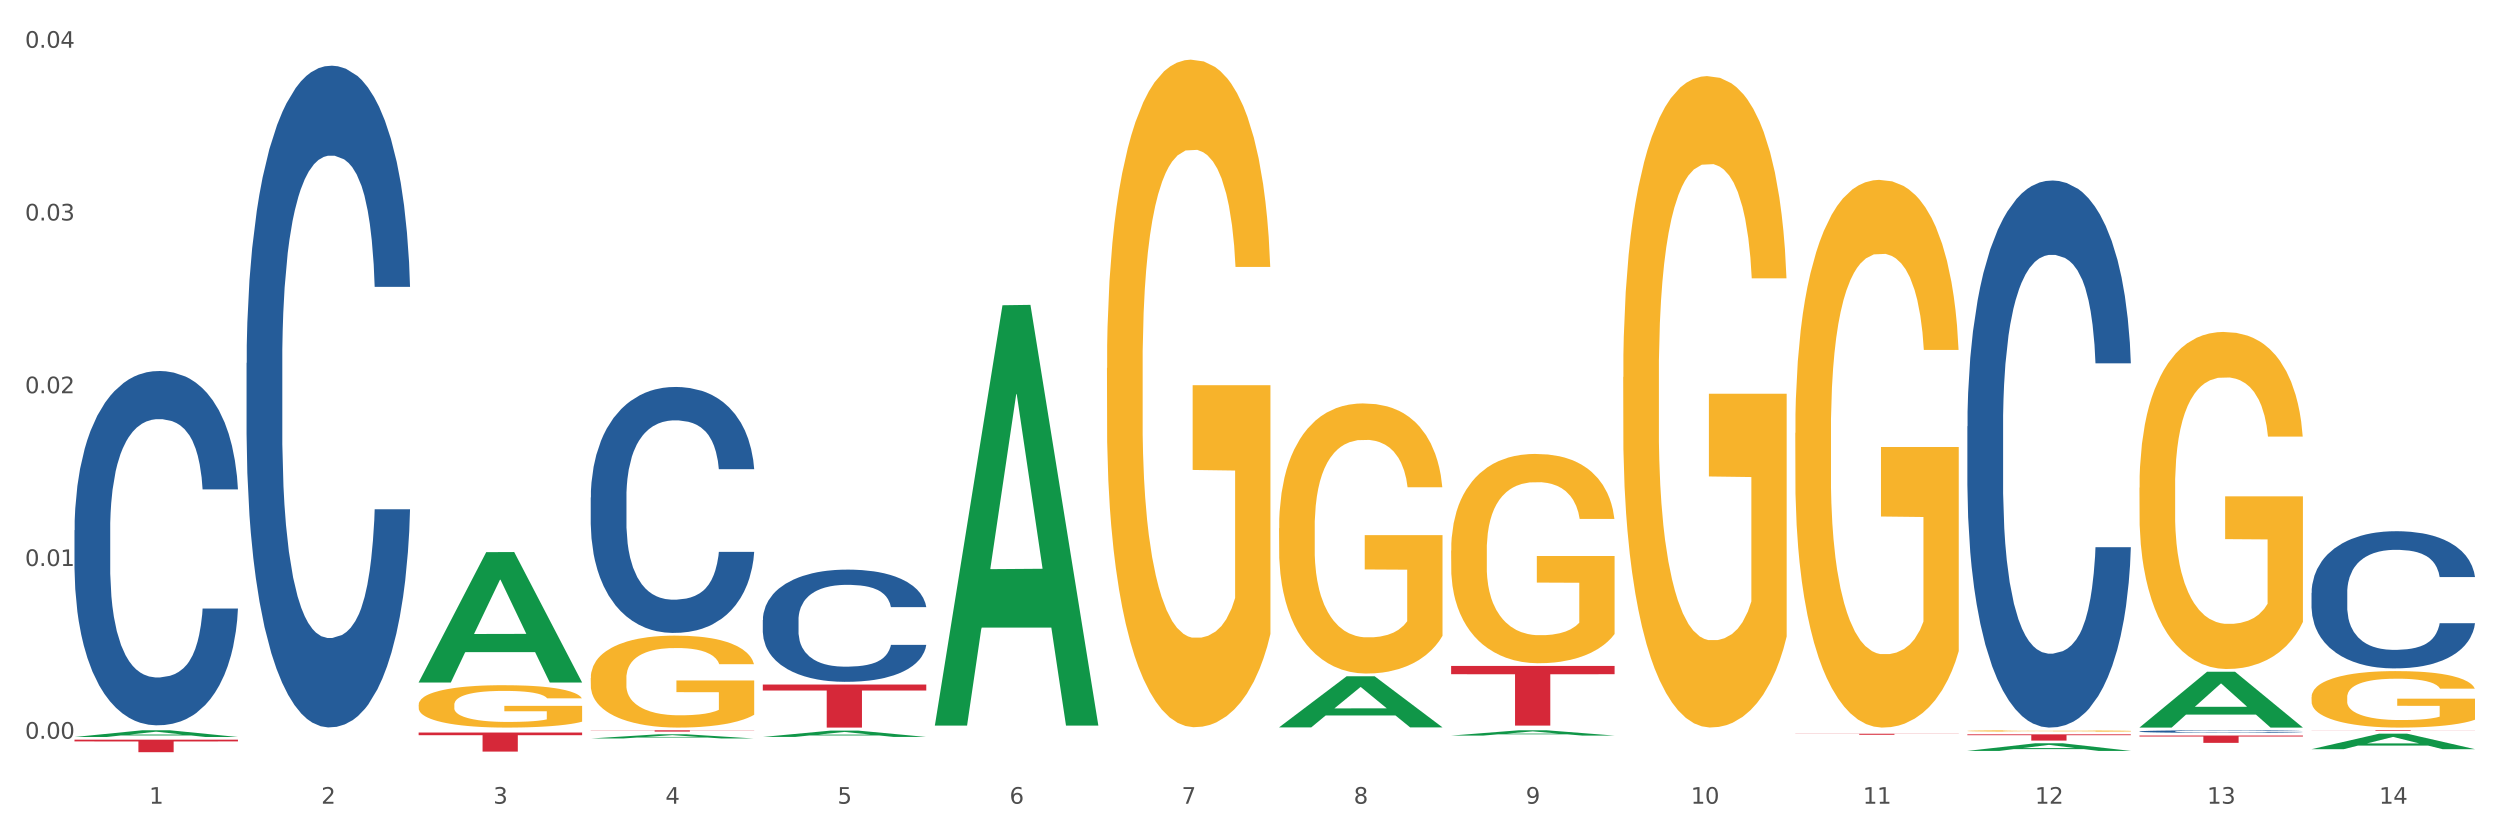 <?xml version="1.0" encoding="utf-8" standalone="no"?>
<!DOCTYPE svg PUBLIC "-//W3C//DTD SVG 1.1//EN"
  "http://www.w3.org/Graphics/SVG/1.1/DTD/svg11.dtd">
<svg xmlns:xlink="http://www.w3.org/1999/xlink" width="1080pt" height="360pt" viewBox="0 0 1080 360" xmlns="http://www.w3.org/2000/svg" version="1.1">
 <rect x="0" y="0" width="1080" height="360" fill="#333333" stroke="none"/>
 <defs>
  <style type="text/css">*{stroke-linejoin: round; stroke-linecap: butt}</style>
 </defs>
 <g id="figure_1">
  <g id="patch_1">
   <path d="M 0 360 
L 1080 360 
L 1080 0 
L 0 0 
z
" style="fill: #ffffff; stroke: #ffffff; stroke-linejoin: miter"/>
  </g>
  <g id="axes_1">
   <g id="matplotlib.axis_1">
    <g id="xtick_1">
     <g id="text_1">
      <!-- 1 -->
      <g style="fill: #4d4d4d" transform="translate(64.432 347.204) scale(0.096 -0.096)">
       <defs>
        <path id="DejaVuSans-31" d="M 794 531 
L 1825 531 
L 1825 4091 
L 703 3866 
L 703 4441 
L 1819 4666 
L 2450 4666 
L 2450 531 
L 3481 531 
L 3481 0 
L 794 0 
L 794 531 
z
" transform="scale(0.016)"/>
       </defs>
       <use xlink:href="#DejaVuSans-31"/>
      </g>
     </g>
    </g>
    <g id="xtick_2">
     <g id="text_2">
      <!-- 2 -->
      <g style="fill: #4d4d4d" transform="translate(138.771 347.204) scale(0.096 -0.096)">
       <defs>
        <path id="DejaVuSans-32" d="M 1228 531 
L 3431 531 
L 3431 0 
L 469 0 
L 469 531 
Q 828 903 1448 1529 
Q 2069 2156 2228 2338 
Q 2531 2678 2651 2914 
Q 2772 3150 2772 3378 
Q 2772 3750 2511 3984 
Q 2250 4219 1831 4219 
Q 1534 4219 1204 4116 
Q 875 4013 500 3803 
L 500 4441 
Q 881 4594 1212 4672 
Q 1544 4750 1819 4750 
Q 2544 4750 2975 4387 
Q 3406 4025 3406 3419 
Q 3406 3131 3298 2873 
Q 3191 2616 2906 2266 
Q 2828 2175 2409 1742 
Q 1991 1309 1228 531 
z
" transform="scale(0.016)"/>
       </defs>
       <use xlink:href="#DejaVuSans-32"/>
      </g>
     </g>
    </g>
    <g id="xtick_3">
     <g id="text_3">
      <!-- 3 -->
      <g style="fill: #4d4d4d" transform="translate(213.109 347.204) scale(0.096 -0.096)">
       <defs>
        <path id="DejaVuSans-33" d="M 2597 2516 
Q 3050 2419 3304 2112 
Q 3559 1806 3559 1356 
Q 3559 666 3084 287 
Q 2609 -91 1734 -91 
Q 1441 -91 1130 -33 
Q 819 25 488 141 
L 488 750 
Q 750 597 1062 519 
Q 1375 441 1716 441 
Q 2309 441 2620 675 
Q 2931 909 2931 1356 
Q 2931 1769 2642 2001 
Q 2353 2234 1838 2234 
L 1294 2234 
L 1294 2753 
L 1863 2753 
Q 2328 2753 2575 2939 
Q 2822 3125 2822 3475 
Q 2822 3834 2567 4026 
Q 2313 4219 1838 4219 
Q 1578 4219 1281 4162 
Q 984 4106 628 3988 
L 628 4550 
Q 988 4650 1302 4700 
Q 1616 4750 1894 4750 
Q 2613 4750 3031 4423 
Q 3450 4097 3450 3541 
Q 3450 3153 3228 2886 
Q 3006 2619 2597 2516 
z
" transform="scale(0.016)"/>
       </defs>
       <use xlink:href="#DejaVuSans-33"/>
      </g>
     </g>
    </g>
    <g id="xtick_4">
     <g id="text_4">
      <!-- 4 -->
      <g style="fill: #4d4d4d" transform="translate(287.448 347.204) scale(0.096 -0.096)">
       <defs>
        <path id="DejaVuSans-34" d="M 2419 4116 
L 825 1625 
L 2419 1625 
L 2419 4116 
z
M 2253 4666 
L 3047 4666 
L 3047 1625 
L 3713 1625 
L 3713 1100 
L 3047 1100 
L 3047 0 
L 2419 0 
L 2419 1100 
L 313 1100 
L 313 1709 
L 2253 4666 
z
" transform="scale(0.016)"/>
       </defs>
       <use xlink:href="#DejaVuSans-34"/>
      </g>
     </g>
    </g>
    <g id="xtick_5">
     <g id="text_5">
      <!-- 5 -->
      <g style="fill: #4d4d4d" transform="translate(361.787 347.204) scale(0.096 -0.096)">
       <defs>
        <path id="DejaVuSans-35" d="M 691 4666 
L 3169 4666 
L 3169 4134 
L 1269 4134 
L 1269 2991 
Q 1406 3038 1543 3061 
Q 1681 3084 1819 3084 
Q 2600 3084 3056 2656 
Q 3513 2228 3513 1497 
Q 3513 744 3044 326 
Q 2575 -91 1722 -91 
Q 1428 -91 1123 -41 
Q 819 9 494 109 
L 494 744 
Q 775 591 1075 516 
Q 1375 441 1709 441 
Q 2250 441 2565 725 
Q 2881 1009 2881 1497 
Q 2881 1984 2565 2268 
Q 2250 2553 1709 2553 
Q 1456 2553 1204 2497 
Q 953 2441 691 2322 
L 691 4666 
z
" transform="scale(0.016)"/>
       </defs>
       <use xlink:href="#DejaVuSans-35"/>
      </g>
     </g>
    </g>
    <g id="xtick_6">
     <g id="text_6">
      <!-- 6 -->
      <g style="fill: #4d4d4d" transform="translate(436.125 347.204) scale(0.096 -0.096)">
       <defs>
        <path id="DejaVuSans-36" d="M 2113 2584 
Q 1688 2584 1439 2293 
Q 1191 2003 1191 1497 
Q 1191 994 1439 701 
Q 1688 409 2113 409 
Q 2538 409 2786 701 
Q 3034 994 3034 1497 
Q 3034 2003 2786 2293 
Q 2538 2584 2113 2584 
z
M 3366 4563 
L 3366 3988 
Q 3128 4100 2886 4159 
Q 2644 4219 2406 4219 
Q 1781 4219 1451 3797 
Q 1122 3375 1075 2522 
Q 1259 2794 1537 2939 
Q 1816 3084 2150 3084 
Q 2853 3084 3261 2657 
Q 3669 2231 3669 1497 
Q 3669 778 3244 343 
Q 2819 -91 2113 -91 
Q 1303 -91 875 529 
Q 447 1150 447 2328 
Q 447 3434 972 4092 
Q 1497 4750 2381 4750 
Q 2619 4750 2861 4703 
Q 3103 4656 3366 4563 
z
" transform="scale(0.016)"/>
       </defs>
       <use xlink:href="#DejaVuSans-36"/>
      </g>
     </g>
    </g>
    <g id="xtick_7">
     <g id="text_7">
      <!-- 7 -->
      <g style="fill: #4d4d4d" transform="translate(510.464 347.204) scale(0.096 -0.096)">
       <defs>
        <path id="DejaVuSans-37" d="M 525 4666 
L 3525 4666 
L 3525 4397 
L 1831 0 
L 1172 0 
L 2766 4134 
L 525 4134 
L 525 4666 
z
" transform="scale(0.016)"/>
       </defs>
       <use xlink:href="#DejaVuSans-37"/>
      </g>
     </g>
    </g>
    <g id="xtick_8">
     <g id="text_8">
      <!-- 8 -->
      <g style="fill: #4d4d4d" transform="translate(584.803 347.204) scale(0.096 -0.096)">
       <defs>
        <path id="DejaVuSans-38" d="M 2034 2216 
Q 1584 2216 1326 1975 
Q 1069 1734 1069 1313 
Q 1069 891 1326 650 
Q 1584 409 2034 409 
Q 2484 409 2743 651 
Q 3003 894 3003 1313 
Q 3003 1734 2745 1975 
Q 2488 2216 2034 2216 
z
M 1403 2484 
Q 997 2584 770 2862 
Q 544 3141 544 3541 
Q 544 4100 942 4425 
Q 1341 4750 2034 4750 
Q 2731 4750 3128 4425 
Q 3525 4100 3525 3541 
Q 3525 3141 3298 2862 
Q 3072 2584 2669 2484 
Q 3125 2378 3379 2068 
Q 3634 1759 3634 1313 
Q 3634 634 3220 271 
Q 2806 -91 2034 -91 
Q 1263 -91 848 271 
Q 434 634 434 1313 
Q 434 1759 690 2068 
Q 947 2378 1403 2484 
z
M 1172 3481 
Q 1172 3119 1398 2916 
Q 1625 2713 2034 2713 
Q 2441 2713 2670 2916 
Q 2900 3119 2900 3481 
Q 2900 3844 2670 4047 
Q 2441 4250 2034 4250 
Q 1625 4250 1398 4047 
Q 1172 3844 1172 3481 
z
" transform="scale(0.016)"/>
       </defs>
       <use xlink:href="#DejaVuSans-38"/>
      </g>
     </g>
    </g>
    <g id="xtick_9">
     <g id="text_9">
      <!-- 9 -->
      <g style="fill: #4d4d4d" transform="translate(659.142 347.204) scale(0.096 -0.096)">
       <defs>
        <path id="DejaVuSans-39" d="M 703 97 
L 703 672 
Q 941 559 1184 500 
Q 1428 441 1663 441 
Q 2288 441 2617 861 
Q 2947 1281 2994 2138 
Q 2813 1869 2534 1725 
Q 2256 1581 1919 1581 
Q 1219 1581 811 2004 
Q 403 2428 403 3163 
Q 403 3881 828 4315 
Q 1253 4750 1959 4750 
Q 2769 4750 3195 4129 
Q 3622 3509 3622 2328 
Q 3622 1225 3098 567 
Q 2575 -91 1691 -91 
Q 1453 -91 1209 -44 
Q 966 3 703 97 
z
M 1959 2075 
Q 2384 2075 2632 2365 
Q 2881 2656 2881 3163 
Q 2881 3666 2632 3958 
Q 2384 4250 1959 4250 
Q 1534 4250 1286 3958 
Q 1038 3666 1038 3163 
Q 1038 2656 1286 2365 
Q 1534 2075 1959 2075 
z
" transform="scale(0.016)"/>
       </defs>
       <use xlink:href="#DejaVuSans-39"/>
      </g>
     </g>
    </g>
    <g id="xtick_10">
     <g id="text_10">
      <!-- 10 -->
      <g style="fill: #4d4d4d" transform="translate(730.426 347.204) scale(0.096 -0.096)">
       <defs>
        <path id="DejaVuSans-30" d="M 2034 4250 
Q 1547 4250 1301 3770 
Q 1056 3291 1056 2328 
Q 1056 1369 1301 889 
Q 1547 409 2034 409 
Q 2525 409 2770 889 
Q 3016 1369 3016 2328 
Q 3016 3291 2770 3770 
Q 2525 4250 2034 4250 
z
M 2034 4750 
Q 2819 4750 3233 4129 
Q 3647 3509 3647 2328 
Q 3647 1150 3233 529 
Q 2819 -91 2034 -91 
Q 1250 -91 836 529 
Q 422 1150 422 2328 
Q 422 3509 836 4129 
Q 1250 4750 2034 4750 
z
" transform="scale(0.016)"/>
       </defs>
       <use xlink:href="#DejaVuSans-31"/>
       <use xlink:href="#DejaVuSans-30" transform="translate(63.623 0)"/>
      </g>
     </g>
    </g>
    <g id="xtick_11">
     <g id="text_11">
      <!-- 11 -->
      <g style="fill: #4d4d4d" transform="translate(804.765 347.204) scale(0.096 -0.096)">
       <use xlink:href="#DejaVuSans-31"/>
       <use xlink:href="#DejaVuSans-31" transform="translate(63.623 0)"/>
      </g>
     </g>
    </g>
    <g id="xtick_12">
     <g id="text_12">
      <!-- 12 -->
      <g style="fill: #4d4d4d" transform="translate(879.104 347.204) scale(0.096 -0.096)">
       <use xlink:href="#DejaVuSans-31"/>
       <use xlink:href="#DejaVuSans-32" transform="translate(63.623 0)"/>
      </g>
     </g>
    </g>
    <g id="xtick_13">
     <g id="text_13">
      <!-- 13 -->
      <g style="fill: #4d4d4d" transform="translate(953.442 347.204) scale(0.096 -0.096)">
       <use xlink:href="#DejaVuSans-31"/>
       <use xlink:href="#DejaVuSans-33" transform="translate(63.623 0)"/>
      </g>
     </g>
    </g>
    <g id="xtick_14">
     <g id="text_14">
      <!-- 14 -->
      <g style="fill: #4d4d4d" transform="translate(1027.781 347.204) scale(0.096 -0.096)">
       <use xlink:href="#DejaVuSans-31"/>
       <use xlink:href="#DejaVuSans-34" transform="translate(63.623 0)"/>
      </g>
     </g>
    </g>
    <g id="xtick_15"/>
    <g id="xtick_16"/>
    <g id="xtick_17"/>
    <g id="xtick_18"/>
    <g id="xtick_19"/>
    <g id="xtick_20"/>
    <g id="xtick_21"/>
    <g id="xtick_22"/>
    <g id="xtick_23"/>
    <g id="xtick_24"/>
    <g id="xtick_25"/>
    <g id="xtick_26"/>
    <g id="xtick_27"/>
   </g>
   <g id="matplotlib.axis_2">
    <g id="ytick_1">
     <g id="text_15">
      <!-- 0.00 -->
      <g style="fill: #4d4d4d" transform="translate(10.8 319.129) scale(0.096 -0.096)">
       <defs>
        <path id="DejaVuSans-2e" d="M 684 794 
L 1344 794 
L 1344 0 
L 684 0 
L 684 794 
z
" transform="scale(0.016)"/>
       </defs>
       <use xlink:href="#DejaVuSans-30"/>
       <use xlink:href="#DejaVuSans-2e" transform="translate(63.623 0)"/>
       <use xlink:href="#DejaVuSans-30" transform="translate(95.41 0)"/>
       <use xlink:href="#DejaVuSans-30" transform="translate(159.033 0)"/>
      </g>
     </g>
    </g>
    <g id="ytick_2">
     <g id="text_16">
      <!-- 0.01 -->
      <g style="fill: #4d4d4d" transform="translate(10.8 244.505) scale(0.096 -0.096)">
       <use xlink:href="#DejaVuSans-30"/>
       <use xlink:href="#DejaVuSans-2e" transform="translate(63.623 0)"/>
       <use xlink:href="#DejaVuSans-30" transform="translate(95.41 0)"/>
       <use xlink:href="#DejaVuSans-31" transform="translate(159.033 0)"/>
      </g>
     </g>
    </g>
    <g id="ytick_3">
     <g id="text_17">
      <!-- 0.02 -->
      <g style="fill: #4d4d4d" transform="translate(10.8 169.881) scale(0.096 -0.096)">
       <use xlink:href="#DejaVuSans-30"/>
       <use xlink:href="#DejaVuSans-2e" transform="translate(63.623 0)"/>
       <use xlink:href="#DejaVuSans-30" transform="translate(95.41 0)"/>
       <use xlink:href="#DejaVuSans-32" transform="translate(159.033 0)"/>
      </g>
     </g>
    </g>
    <g id="ytick_4">
     <g id="text_18">
      <!-- 0.03 -->
      <g style="fill: #4d4d4d" transform="translate(10.8 95.256) scale(0.096 -0.096)">
       <use xlink:href="#DejaVuSans-30"/>
       <use xlink:href="#DejaVuSans-2e" transform="translate(63.623 0)"/>
       <use xlink:href="#DejaVuSans-30" transform="translate(95.41 0)"/>
       <use xlink:href="#DejaVuSans-33" transform="translate(159.033 0)"/>
      </g>
     </g>
    </g>
    <g id="ytick_5">
     <g id="text_19">
      <!-- 0.04 -->
      <g style="fill: #4d4d4d" transform="translate(10.8 20.632) scale(0.096 -0.096)">
       <use xlink:href="#DejaVuSans-30"/>
       <use xlink:href="#DejaVuSans-2e" transform="translate(63.623 0)"/>
       <use xlink:href="#DejaVuSans-30" transform="translate(95.41 0)"/>
       <use xlink:href="#DejaVuSans-34" transform="translate(159.033 0)"/>
      </g>
     </g>
    </g>
    <g id="ytick_6"/>
    <g id="ytick_7"/>
    <g id="ytick_8"/>
    <g id="ytick_9"/>
   </g>
   <g id="PolyCollection_1">
    <path d="M 32.175 318.383 
L 32.248 318.381 
L 61.37 315.484 
L 73.456 315.481 
L 102.797 318.389 
L 88.818 318.389 
L 82.484 317.712 
L 52.415 317.712 
L 52.197 317.723 
L 46.081 318.389 
L 32.175 318.389 
L 32.175 318.383 
L 56.201 317.308 
L 78.698 317.305 
L 67.559 316.101 
L 67.413 316.096 
L 67.267 316.104 
L 56.128 317.305 
L 56.201 317.308 
L 32.175 318.383 
z
" clip-path="url(#p98e62f21da)" style="fill: #109648"/>
    <path d="M 849.901 317.228 
L 920.523 317.228 
L 920.523 317.605 
L 892.742 317.608 
L 892.742 319.942 
L 877.514 319.942 
L 877.514 317.608 
L 849.901 317.605 
L 849.901 317.231 
L 849.901 317.228 
z
" clip-path="url(#p98e62f21da)" style="fill: #d62839"/>
    <path d="M 775.562 316.972 
L 846.184 316.972 
L 846.184 317.035 
L 818.404 317.035 
L 818.404 317.423 
L 803.175 317.423 
L 803.175 317.035 
L 775.562 317.035 
L 775.562 316.973 
L 775.562 316.972 
z
" clip-path="url(#p98e62f21da)" style="fill: #d62839"/>
    <path d="M 626.885 287.682 
L 697.506 287.682 
L 697.506 291.263 
L 669.726 291.287 
L 669.726 313.45 
L 654.497 313.45 
L 654.497 291.287 
L 626.885 291.263 
L 626.885 287.706 
L 626.885 287.682 
z
" clip-path="url(#p98e62f21da)" style="fill: #d62839"/>
    <path d="M 329.53 295.713 
L 400.152 295.713 
L 400.152 298.299 
L 372.371 298.316 
L 372.371 314.323 
L 357.143 314.323 
L 357.143 298.316 
L 329.53 298.299 
L 329.53 295.73 
L 329.53 295.713 
z
" clip-path="url(#p98e62f21da)" style="fill: #d62839"/>
    <path d="M 255.191 315.481 
L 325.813 315.481 
L 325.813 315.559 
L 298.033 315.56 
L 298.033 316.042 
L 282.804 316.042 
L 282.804 315.56 
L 255.191 315.559 
L 255.191 315.482 
L 255.191 315.481 
z
" clip-path="url(#p98e62f21da)" style="fill: #d62839"/>
    <path d="M 180.852 316.454 
L 251.474 316.454 
L 251.474 317.6 
L 223.694 317.608 
L 223.694 324.699 
L 208.465 324.699 
L 208.465 317.608 
L 180.852 317.6 
L 180.852 316.462 
L 180.852 316.454 
z
" clip-path="url(#p98e62f21da)" style="fill: #d62839"/>
    <path d="M 32.175 319.548 
L 102.797 319.548 
L 102.797 320.298 
L 75.017 320.303 
L 75.017 324.95 
L 59.788 324.95 
L 59.788 320.303 
L 32.175 320.298 
L 32.175 319.553 
L 32.175 319.548 
z
" clip-path="url(#p98e62f21da)" style="fill: #d62839"/>
    <path d="M 32.175 229.047 
L 32.258 228.907 
L 32.258 224.993 
L 32.509 219.681 
L 33.427 209.895 
L 34.596 202.486 
L 36.599 193.819 
L 37.684 190.184 
L 39.104 186.13 
L 42.025 179.56 
L 45.364 173.968 
L 47.702 170.892 
L 49.455 168.935 
L 53.378 165.44 
L 55.632 163.903 
L 57.969 162.644 
L 59.973 161.806 
L 63.312 160.827 
L 65.983 160.408 
L 69.072 160.268 
L 71.66 160.408 
L 75.082 160.967 
L 80.091 162.644 
L 82.011 163.623 
L 84.599 165.301 
L 87.27 167.537 
L 89.44 169.774 
L 91.945 172.989 
L 94.533 177.183 
L 97.037 182.495 
L 98.79 187.388 
L 100.209 192.561 
L 101.461 198.851 
L 102.379 205.701 
L 102.797 211.433 
L 87.52 211.433 
L 87.103 206.26 
L 86.268 200.669 
L 85.434 196.894 
L 84.515 193.819 
L 83.096 190.324 
L 81.844 188.087 
L 79.757 185.431 
L 77.837 183.753 
L 76.251 182.775 
L 74.331 181.936 
L 70.241 181.097 
L 67.319 181.097 
L 65.482 181.377 
L 63.229 182.076 
L 61.309 183.054 
L 59.055 184.732 
L 57.302 186.549 
L 55.549 188.926 
L 54.547 190.603 
L 53.044 193.679 
L 52.043 196.195 
L 50.707 200.529 
L 49.956 203.604 
L 48.62 211.573 
L 48.036 217.444 
L 47.785 221.498 
L 47.618 225.972 
L 47.618 247.78 
L 48.119 257.565 
L 48.537 261.759 
L 49.204 266.512 
L 50.457 272.663 
L 52.293 278.674 
L 54.213 283.008 
L 55.799 285.664 
L 57.302 287.621 
L 58.804 289.159 
L 60.641 290.557 
L 62.143 291.396 
L 64.397 292.234 
L 67.069 292.654 
L 69.155 292.654 
L 73.413 291.955 
L 75.333 291.256 
L 77.169 290.277 
L 79.173 288.74 
L 80.759 287.062 
L 81.677 285.804 
L 83.18 283.148 
L 84.348 280.352 
L 85.35 277.137 
L 86.018 274.341 
L 86.769 270.147 
L 87.353 265.394 
L 87.52 262.877 
L 102.797 262.877 
L 102.463 267.91 
L 101.879 272.803 
L 100.71 279.373 
L 99.792 283.148 
L 98.372 287.761 
L 96.87 291.675 
L 94.783 296.009 
L 92.863 299.224 
L 90.86 302.02 
L 88.689 304.536 
L 84.766 308.031 
L 83.347 309.01 
L 80.341 310.687 
L 78.004 311.666 
L 74.581 312.645 
L 71.075 313.204 
L 67.402 313.344 
L 64.147 313.064 
L 60.557 312.225 
L 58.303 311.386 
L 55.799 310.128 
L 52.877 308.171 
L 50.123 305.795 
L 47.535 302.999 
L 45.114 299.783 
L 42.86 296.149 
L 39.938 290.138 
L 37.768 284.266 
L 36.182 278.814 
L 35.097 274.201 
L 34.011 268.329 
L 33.427 264.275 
L 32.509 254.49 
L 32.175 245.403 
L 32.175 229.047 
z
" clip-path="url(#p98e62f21da)" style="fill: #255c99"/>
    <path d="M 106.514 156.825 
L 106.597 156.564 
L 106.597 149.254 
L 106.848 139.333 
L 107.766 121.057 
L 108.935 107.22 
L 110.938 91.034 
L 112.023 84.246 
L 113.442 76.675 
L 116.364 64.404 
L 119.703 53.961 
L 122.04 48.217 
L 123.794 44.562 
L 127.717 38.035 
L 129.971 35.163 
L 132.308 32.814 
L 134.312 31.247 
L 137.651 29.42 
L 140.322 28.637 
L 143.411 28.375 
L 145.998 28.637 
L 149.421 29.681 
L 154.43 32.814 
L 156.35 34.641 
L 158.937 37.774 
L 161.609 41.951 
L 163.779 46.129 
L 166.283 52.133 
L 168.871 59.966 
L 171.376 69.887 
L 173.129 79.024 
L 174.548 88.684 
L 175.8 100.432 
L 176.718 113.225 
L 177.135 123.929 
L 161.859 123.929 
L 161.442 114.269 
L 160.607 103.826 
L 159.772 96.777 
L 158.854 91.034 
L 157.435 84.507 
L 156.183 80.33 
L 154.096 75.369 
L 152.176 72.236 
L 150.59 70.409 
L 148.67 68.842 
L 144.579 67.276 
L 141.658 67.276 
L 139.821 67.798 
L 137.567 69.103 
L 135.647 70.931 
L 133.393 74.064 
L 131.64 77.458 
L 129.887 81.896 
L 128.886 85.029 
L 127.383 90.773 
L 126.381 95.472 
L 125.046 103.565 
L 124.294 109.309 
L 122.959 124.19 
L 122.374 135.156 
L 122.124 142.727 
L 121.957 151.081 
L 121.957 191.809 
L 122.458 210.084 
L 122.875 217.917 
L 123.543 226.793 
L 124.795 238.281 
L 126.632 249.507 
L 128.552 257.6 
L 130.138 262.561 
L 131.64 266.216 
L 133.143 269.088 
L 134.979 271.698 
L 136.482 273.265 
L 138.736 274.831 
L 141.407 275.615 
L 143.494 275.615 
L 147.751 274.309 
L 149.671 273.004 
L 151.508 271.176 
L 153.511 268.304 
L 155.097 265.172 
L 156.016 262.822 
L 157.518 257.861 
L 158.687 252.64 
L 159.689 246.635 
L 160.357 241.414 
L 161.108 233.581 
L 161.692 224.705 
L 161.859 220.005 
L 177.135 220.005 
L 176.802 229.404 
L 176.217 238.542 
L 175.049 250.812 
L 174.13 257.861 
L 172.711 266.477 
L 171.209 273.787 
L 169.122 281.88 
L 167.202 287.885 
L 165.198 293.107 
L 163.028 297.806 
L 159.104 304.333 
L 157.685 306.16 
L 154.68 309.293 
L 152.343 311.121 
L 148.92 312.948 
L 145.414 313.993 
L 141.741 314.254 
L 138.486 313.732 
L 134.896 312.165 
L 132.642 310.599 
L 130.138 308.249 
L 127.216 304.594 
L 124.461 300.156 
L 121.874 294.934 
L 119.453 288.929 
L 117.199 282.141 
L 114.277 270.915 
L 112.107 259.95 
L 110.521 249.768 
L 109.435 241.153 
L 108.35 230.187 
L 107.766 222.616 
L 106.848 204.341 
L 106.514 187.371 
L 106.514 156.825 
z
" clip-path="url(#p98e62f21da)" style="fill: #255c99"/>
    <path d="M 255.191 214.91 
L 255.275 214.813 
L 255.275 212.096 
L 255.525 208.408 
L 256.443 201.615 
L 257.612 196.472 
L 259.615 190.455 
L 260.701 187.932 
L 262.12 185.118 
L 265.041 180.557 
L 268.381 176.675 
L 270.718 174.54 
L 272.471 173.181 
L 276.394 170.755 
L 278.648 169.688 
L 280.986 168.814 
L 282.989 168.232 
L 286.328 167.553 
L 288.999 167.261 
L 292.088 167.164 
L 294.676 167.261 
L 298.098 167.65 
L 303.107 168.814 
L 305.027 169.493 
L 307.615 170.658 
L 310.286 172.211 
L 312.457 173.763 
L 314.961 175.995 
L 317.549 178.907 
L 320.053 182.594 
L 321.806 185.991 
L 323.225 189.582 
L 324.477 193.949 
L 325.396 198.704 
L 325.813 202.683 
L 310.537 202.683 
L 310.119 199.092 
L 309.284 195.21 
L 308.45 192.59 
L 307.531 190.455 
L 306.112 188.029 
L 304.86 186.476 
L 302.773 184.632 
L 300.853 183.468 
L 299.267 182.789 
L 297.347 182.206 
L 293.257 181.624 
L 290.335 181.624 
L 288.499 181.818 
L 286.245 182.303 
L 284.325 182.983 
L 282.071 184.147 
L 280.318 185.409 
L 278.565 187.059 
L 277.563 188.223 
L 276.06 190.358 
L 275.059 192.105 
L 273.723 195.113 
L 272.972 197.248 
L 271.636 202.78 
L 271.052 206.856 
L 270.801 209.67 
L 270.634 212.775 
L 270.634 227.914 
L 271.135 234.708 
L 271.553 237.619 
L 272.22 240.918 
L 273.473 245.188 
L 275.309 249.361 
L 277.229 252.37 
L 278.815 254.214 
L 280.318 255.572 
L 281.82 256.64 
L 283.657 257.61 
L 285.159 258.192 
L 287.413 258.775 
L 290.085 259.066 
L 292.172 259.066 
L 296.429 258.581 
L 298.349 258.095 
L 300.185 257.416 
L 302.189 256.348 
L 303.775 255.184 
L 304.693 254.311 
L 306.196 252.467 
L 307.364 250.526 
L 308.366 248.294 
L 309.034 246.353 
L 309.785 243.442 
L 310.37 240.142 
L 310.537 238.395 
L 325.813 238.395 
L 325.479 241.889 
L 324.895 245.285 
L 323.726 249.846 
L 322.808 252.467 
L 321.389 255.669 
L 319.886 258.386 
L 317.799 261.395 
L 315.879 263.627 
L 313.876 265.568 
L 311.705 267.315 
L 307.782 269.741 
L 306.363 270.42 
L 303.358 271.585 
L 301.02 272.264 
L 297.598 272.943 
L 294.092 273.331 
L 290.419 273.428 
L 287.163 273.234 
L 283.573 272.652 
L 281.32 272.07 
L 278.815 271.196 
L 275.893 269.838 
L 273.139 268.188 
L 270.551 266.247 
L 268.13 264.015 
L 265.876 261.492 
L 262.955 257.319 
L 260.784 253.243 
L 259.198 249.458 
L 258.113 246.256 
L 257.028 242.18 
L 256.443 239.366 
L 255.525 232.573 
L 255.191 226.265 
L 255.191 214.91 
z
" clip-path="url(#p98e62f21da)" style="fill: #255c99"/>
    <path d="M 255.191 292.949 
L 255.275 292.913 
L 255.275 291.606 
L 255.441 290.481 
L 256.275 287.76 
L 257.526 285.51 
L 258.443 284.312 
L 259.36 283.333 
L 260.444 282.353 
L 261.778 281.337 
L 264.196 279.849 
L 265.697 279.087 
L 267.531 278.289 
L 270.866 277.127 
L 273.284 276.474 
L 275.786 275.93 
L 279.871 275.277 
L 282.539 274.986 
L 285.374 274.769 
L 288.793 274.624 
L 291.377 274.587 
L 297.047 274.696 
L 301.883 275.023 
L 304.218 275.277 
L 307.219 275.712 
L 308.804 276.002 
L 311.388 276.583 
L 314.057 277.345 
L 315.891 277.998 
L 318.642 279.232 
L 320.727 280.466 
L 322.645 281.99 
L 323.645 283.042 
L 324.395 284.022 
L 325.062 285.147 
L 325.73 286.925 
L 310.721 286.925 
L 310.138 285.655 
L 309.221 284.458 
L 307.886 283.296 
L 306.719 282.571 
L 304.718 281.663 
L 302.884 281.083 
L 300.966 280.647 
L 298.631 280.284 
L 296.797 280.103 
L 294.212 279.958 
L 289.126 279.994 
L 285.708 280.284 
L 283.373 280.647 
L 281.872 280.974 
L 280.538 281.337 
L 279.037 281.845 
L 277.286 282.607 
L 276.036 283.296 
L 274.785 284.167 
L 273.785 285.038 
L 272.867 286.054 
L 272.117 287.143 
L 271.533 288.268 
L 271.033 289.647 
L 270.616 291.933 
L 270.616 296.904 
L 270.783 298.029 
L 271.2 299.517 
L 271.7 300.642 
L 272.534 301.985 
L 273.284 302.892 
L 274.702 304.198 
L 276.286 305.287 
L 277.537 305.976 
L 278.787 306.557 
L 280.955 307.355 
L 283.373 308.008 
L 285.458 308.408 
L 288.292 308.771 
L 290.21 308.916 
L 291.878 308.988 
L 295.963 308.988 
L 298.882 308.879 
L 302.133 308.625 
L 304.635 308.299 
L 306.719 307.9 
L 309.054 307.246 
L 310.555 306.63 
L 310.555 299.045 
L 292.211 299.009 
L 292.211 293.965 
L 325.813 293.965 
L 325.813 308.771 
L 324.395 309.533 
L 322.811 310.222 
L 321.144 310.839 
L 318.642 311.601 
L 315.641 312.327 
L 312.973 312.835 
L 310.138 313.27 
L 306.803 313.669 
L 302.467 314.032 
L 299.799 314.177 
L 296.464 314.286 
L 292.545 314.323 
L 289.126 314.25 
L 285.791 314.069 
L 282.289 313.742 
L 278.871 313.27 
L 276.286 312.799 
L 273.701 312.218 
L 270.95 311.456 
L 268.782 310.73 
L 267.114 310.077 
L 265.28 309.242 
L 263.279 308.154 
L 261.778 307.174 
L 260.444 306.158 
L 259.027 304.851 
L 258.026 303.727 
L 257.025 302.311 
L 256.442 301.259 
L 255.775 299.626 
L 255.275 297.34 
L 255.191 292.949 
z
" clip-path="url(#p98e62f21da)" style="fill: #f7b32b"/>
    <path d="M 329.53 267.854 
L 329.613 267.81 
L 329.613 266.57 
L 329.864 264.887 
L 330.782 261.788 
L 331.951 259.441 
L 333.954 256.696 
L 335.039 255.545 
L 336.458 254.261 
L 339.38 252.18 
L 342.719 250.408 
L 345.057 249.434 
L 346.81 248.814 
L 350.733 247.707 
L 352.987 247.22 
L 355.324 246.822 
L 357.328 246.556 
L 360.667 246.246 
L 363.338 246.113 
L 366.427 246.069 
L 369.015 246.113 
L 372.437 246.291 
L 377.446 246.822 
L 379.366 247.132 
L 381.954 247.663 
L 384.625 248.372 
L 386.795 249.08 
L 389.3 250.098 
L 391.887 251.427 
L 394.392 253.109 
L 396.145 254.659 
L 397.564 256.297 
L 398.816 258.29 
L 399.734 260.46 
L 400.152 262.275 
L 384.875 262.275 
L 384.458 260.637 
L 383.623 258.866 
L 382.788 257.67 
L 381.87 256.696 
L 380.451 255.589 
L 379.199 254.881 
L 377.112 254.039 
L 375.192 253.508 
L 373.606 253.198 
L 371.686 252.932 
L 367.595 252.667 
L 364.674 252.667 
L 362.837 252.755 
L 360.583 252.977 
L 358.663 253.286 
L 356.41 253.818 
L 354.656 254.393 
L 352.903 255.146 
L 351.902 255.678 
L 350.399 256.652 
L 349.397 257.449 
L 348.062 258.821 
L 347.31 259.795 
L 345.975 262.319 
L 345.391 264.179 
L 345.14 265.463 
L 344.973 266.88 
L 344.973 273.787 
L 345.474 276.887 
L 345.891 278.215 
L 346.559 279.721 
L 347.811 281.669 
L 349.648 283.573 
L 351.568 284.945 
L 353.154 285.787 
L 354.656 286.407 
L 356.159 286.894 
L 357.996 287.336 
L 359.498 287.602 
L 361.752 287.868 
L 364.423 288.001 
L 366.51 288.001 
L 370.768 287.779 
L 372.688 287.558 
L 374.524 287.248 
L 376.528 286.761 
L 378.114 286.23 
L 379.032 285.831 
L 380.534 284.99 
L 381.703 284.104 
L 382.705 283.086 
L 383.373 282.2 
L 384.124 280.872 
L 384.708 279.366 
L 384.875 278.569 
L 400.152 278.569 
L 399.818 280.163 
L 399.233 281.713 
L 398.065 283.794 
L 397.146 284.99 
L 395.727 286.451 
L 394.225 287.691 
L 392.138 289.063 
L 390.218 290.082 
L 388.214 290.967 
L 386.044 291.764 
L 382.121 292.871 
L 380.701 293.181 
L 377.696 293.713 
L 375.359 294.022 
L 371.936 294.332 
L 368.43 294.51 
L 364.757 294.554 
L 361.502 294.465 
L 357.912 294.2 
L 355.658 293.934 
L 353.154 293.535 
L 350.232 292.916 
L 347.477 292.163 
L 344.89 291.277 
L 342.469 290.259 
L 340.215 289.108 
L 337.293 287.204 
L 335.123 285.344 
L 333.537 283.617 
L 332.452 282.156 
L 331.366 280.296 
L 330.782 279.012 
L 329.864 275.913 
L 329.53 273.035 
L 329.53 267.854 
z
" clip-path="url(#p98e62f21da)" style="fill: #255c99"/>
    <path d="M 924.24 315.98 
L 924.323 315.979 
L 924.323 315.951 
L 924.573 315.912 
L 925.492 315.841 
L 926.66 315.788 
L 928.664 315.725 
L 929.749 315.698 
L 931.168 315.669 
L 934.09 315.621 
L 937.429 315.581 
L 939.766 315.559 
L 941.519 315.544 
L 945.443 315.519 
L 947.697 315.508 
L 950.034 315.499 
L 952.037 315.493 
L 955.377 315.486 
L 958.048 315.483 
L 961.136 315.481 
L 963.724 315.483 
L 967.147 315.487 
L 972.155 315.499 
L 974.075 315.506 
L 976.663 315.518 
L 979.335 315.534 
L 981.505 315.55 
L 984.009 315.574 
L 986.597 315.604 
L 989.101 315.643 
L 990.854 315.678 
L 992.273 315.716 
L 993.526 315.761 
L 994.444 315.811 
L 994.861 315.853 
L 979.585 315.853 
L 979.168 315.815 
L 978.333 315.774 
L 977.498 315.747 
L 976.58 315.725 
L 975.161 315.699 
L 973.908 315.683 
L 971.822 315.664 
L 969.902 315.652 
L 968.316 315.645 
L 966.396 315.639 
L 962.305 315.633 
L 959.383 315.633 
L 957.547 315.635 
L 955.293 315.64 
L 953.373 315.647 
L 951.119 315.659 
L 949.366 315.672 
L 947.613 315.689 
L 946.611 315.701 
L 945.109 315.724 
L 944.107 315.742 
L 942.771 315.773 
L 942.02 315.796 
L 940.685 315.854 
L 940.1 315.896 
L 939.85 315.926 
L 939.683 315.958 
L 939.683 316.116 
L 940.184 316.187 
L 940.601 316.217 
L 941.269 316.252 
L 942.521 316.297 
L 944.358 316.34 
L 946.278 316.372 
L 947.864 316.391 
L 949.366 316.405 
L 950.869 316.416 
L 952.705 316.426 
L 954.208 316.432 
L 956.462 316.438 
L 959.133 316.442 
L 961.22 316.442 
L 965.477 316.436 
L 967.397 316.431 
L 969.234 316.424 
L 971.237 316.413 
L 972.823 316.401 
L 973.742 316.392 
L 975.244 316.373 
L 976.413 316.352 
L 977.415 316.329 
L 978.082 316.309 
L 978.834 316.278 
L 979.418 316.244 
L 979.585 316.226 
L 994.861 316.226 
L 994.527 316.262 
L 993.943 316.298 
L 992.774 316.345 
L 991.856 316.373 
L 990.437 316.406 
L 988.934 316.434 
L 986.847 316.466 
L 984.927 316.489 
L 982.924 316.509 
L 980.754 316.528 
L 976.83 316.553 
L 975.411 316.56 
L 972.406 316.572 
L 970.069 316.579 
L 966.646 316.586 
L 963.14 316.591 
L 959.467 316.592 
L 956.211 316.59 
L 952.622 316.583 
L 950.368 316.577 
L 947.864 316.568 
L 944.942 316.554 
L 942.187 316.537 
L 939.599 316.517 
L 937.178 316.493 
L 934.925 316.467 
L 932.003 316.423 
L 929.832 316.381 
L 928.246 316.341 
L 927.161 316.308 
L 926.076 316.265 
L 925.492 316.236 
L 924.573 316.165 
L 924.24 316.099 
L 924.24 315.98 
z
" clip-path="url(#p98e62f21da)" style="fill: #255c99"/>
    <path d="M 998.578 256.11 
L 998.662 256.056 
L 998.662 254.541 
L 998.912 252.483 
L 999.83 248.694 
L 1000.999 245.825 
L 1003.003 242.468 
L 1004.088 241.061 
L 1005.507 239.491 
L 1008.429 236.947 
L 1011.768 234.781 
L 1014.105 233.59 
L 1015.858 232.832 
L 1019.781 231.479 
L 1022.035 230.884 
L 1024.373 230.396 
L 1026.376 230.072 
L 1029.715 229.693 
L 1032.387 229.53 
L 1035.475 229.476 
L 1038.063 229.53 
L 1041.486 229.747 
L 1046.494 230.396 
L 1048.414 230.775 
L 1051.002 231.425 
L 1053.673 232.291 
L 1055.844 233.157 
L 1058.348 234.402 
L 1060.936 236.026 
L 1063.44 238.083 
L 1065.193 239.978 
L 1066.612 241.981 
L 1067.864 244.417 
L 1068.783 247.07 
L 1069.2 249.289 
L 1053.924 249.289 
L 1053.506 247.286 
L 1052.671 245.121 
L 1051.837 243.659 
L 1050.918 242.468 
L 1049.499 241.115 
L 1048.247 240.249 
L 1046.16 239.22 
L 1044.24 238.571 
L 1042.654 238.192 
L 1040.734 237.867 
L 1036.644 237.542 
L 1033.722 237.542 
L 1031.886 237.65 
L 1029.632 237.921 
L 1027.712 238.3 
L 1025.458 238.95 
L 1023.705 239.653 
L 1021.952 240.574 
L 1020.95 241.223 
L 1019.448 242.414 
L 1018.446 243.389 
L 1017.11 245.067 
L 1016.359 246.258 
L 1015.023 249.344 
L 1014.439 251.617 
L 1014.188 253.187 
L 1014.022 254.919 
L 1014.022 263.365 
L 1014.522 267.154 
L 1014.94 268.778 
L 1015.608 270.619 
L 1016.86 273.001 
L 1018.696 275.328 
L 1020.616 277.007 
L 1022.202 278.035 
L 1023.705 278.793 
L 1025.207 279.388 
L 1027.044 279.93 
L 1028.547 280.255 
L 1030.8 280.579 
L 1033.472 280.742 
L 1035.559 280.742 
L 1039.816 280.471 
L 1041.736 280.2 
L 1043.572 279.822 
L 1045.576 279.226 
L 1047.162 278.576 
L 1048.08 278.089 
L 1049.583 277.061 
L 1050.752 275.978 
L 1051.753 274.733 
L 1052.421 273.65 
L 1053.172 272.026 
L 1053.757 270.186 
L 1053.924 269.211 
L 1069.2 269.211 
L 1068.866 271.16 
L 1068.282 273.055 
L 1067.113 275.599 
L 1066.195 277.061 
L 1064.776 278.847 
L 1063.273 280.363 
L 1061.186 282.041 
L 1059.266 283.286 
L 1057.263 284.369 
L 1055.092 285.343 
L 1051.169 286.697 
L 1049.75 287.076 
L 1046.745 287.725 
L 1044.407 288.104 
L 1040.985 288.483 
L 1037.479 288.7 
L 1033.806 288.754 
L 1030.55 288.646 
L 1026.96 288.321 
L 1024.707 287.996 
L 1022.202 287.509 
L 1019.281 286.751 
L 1016.526 285.831 
L 1013.938 284.748 
L 1011.517 283.503 
L 1009.263 282.095 
L 1006.342 279.767 
L 1004.171 277.494 
L 1002.585 275.382 
L 1001.5 273.596 
L 1000.415 271.322 
L 999.83 269.752 
L 998.912 265.963 
L 998.578 262.444 
L 998.578 256.11 
z
" clip-path="url(#p98e62f21da)" style="fill: #255c99"/>
    <path d="M 998.578 301.193 
L 998.662 301.17 
L 998.662 300.368 
L 998.828 299.677 
L 999.662 298.005 
L 1000.913 296.623 
L 1001.83 295.887 
L 1002.747 295.285 
L 1003.831 294.683 
L 1005.165 294.059 
L 1007.583 293.145 
L 1009.084 292.677 
L 1010.918 292.186 
L 1014.253 291.473 
L 1016.671 291.072 
L 1019.173 290.737 
L 1023.258 290.336 
L 1025.926 290.158 
L 1028.761 290.024 
L 1032.18 289.935 
L 1034.765 289.913 
L 1040.434 289.98 
L 1045.27 290.18 
L 1047.605 290.336 
L 1050.607 290.604 
L 1052.191 290.782 
L 1054.775 291.139 
L 1057.444 291.607 
L 1059.278 292.008 
L 1062.029 292.766 
L 1064.114 293.524 
L 1066.032 294.46 
L 1067.032 295.107 
L 1067.783 295.709 
L 1068.45 296.4 
L 1069.117 297.492 
L 1054.108 297.492 
L 1053.525 296.712 
L 1052.608 295.976 
L 1051.274 295.263 
L 1050.106 294.817 
L 1048.105 294.26 
L 1046.271 293.903 
L 1044.353 293.635 
L 1042.019 293.413 
L 1040.184 293.301 
L 1037.599 293.212 
L 1032.513 293.234 
L 1029.095 293.413 
L 1026.76 293.635 
L 1025.259 293.836 
L 1023.925 294.059 
L 1022.425 294.371 
L 1020.674 294.839 
L 1019.423 295.263 
L 1018.172 295.798 
L 1017.172 296.333 
L 1016.255 296.957 
L 1015.504 297.626 
L 1014.92 298.317 
L 1014.42 299.164 
L 1014.003 300.568 
L 1014.003 303.622 
L 1014.17 304.313 
L 1014.587 305.227 
L 1015.087 305.918 
L 1015.921 306.743 
L 1016.671 307.301 
L 1018.089 308.103 
L 1019.673 308.772 
L 1020.924 309.195 
L 1022.174 309.552 
L 1024.342 310.043 
L 1026.76 310.444 
L 1028.845 310.689 
L 1031.68 310.912 
L 1033.597 311.001 
L 1035.265 311.046 
L 1039.35 311.046 
L 1042.269 310.979 
L 1045.52 310.823 
L 1048.022 310.622 
L 1050.106 310.377 
L 1052.441 309.976 
L 1053.942 309.597 
L 1053.942 304.938 
L 1035.598 304.915 
L 1035.598 301.817 
L 1069.2 301.817 
L 1069.2 310.912 
L 1067.783 311.38 
L 1066.198 311.804 
L 1064.531 312.183 
L 1062.029 312.651 
L 1059.028 313.097 
L 1056.36 313.409 
L 1053.525 313.676 
L 1050.19 313.921 
L 1045.854 314.144 
L 1043.186 314.233 
L 1039.851 314.3 
L 1035.932 314.323 
L 1032.513 314.278 
L 1029.178 314.167 
L 1025.676 313.966 
L 1022.258 313.676 
L 1019.673 313.386 
L 1017.088 313.03 
L 1014.337 312.562 
L 1012.169 312.116 
L 1010.501 311.714 
L 1008.667 311.202 
L 1006.666 310.533 
L 1005.165 309.931 
L 1003.831 309.307 
L 1002.414 308.504 
L 1001.413 307.813 
L 1000.413 306.944 
L 999.829 306.297 
L 999.162 305.294 
L 998.662 303.89 
L 998.578 301.193 
z
" clip-path="url(#p98e62f21da)" style="fill: #f7b32b"/>
    <path d="M 924.24 210.687 
L 924.323 210.554 
L 924.323 205.766 
L 924.49 201.644 
L 925.323 191.669 
L 926.574 183.424 
L 927.491 179.035 
L 928.408 175.444 
L 929.492 171.854 
L 930.826 168.13 
L 933.244 162.677 
L 934.745 159.885 
L 936.58 156.959 
L 939.915 152.703 
L 942.333 150.309 
L 944.834 148.314 
L 948.92 145.921 
L 951.588 144.857 
L 954.423 144.059 
L 957.841 143.527 
L 960.426 143.394 
L 966.096 143.793 
L 970.932 144.99 
L 973.266 145.921 
L 976.268 147.516 
L 977.852 148.58 
L 980.437 150.708 
L 983.105 153.501 
L 984.939 155.895 
L 987.691 160.417 
L 989.775 164.938 
L 991.693 170.524 
L 992.693 174.381 
L 993.444 177.971 
L 994.111 182.094 
L 994.778 188.611 
L 979.77 188.611 
L 979.186 183.956 
L 978.269 179.567 
L 976.935 175.311 
L 975.768 172.652 
L 973.766 169.327 
L 971.932 167.199 
L 970.014 165.603 
L 967.68 164.273 
L 965.845 163.608 
L 963.261 163.076 
L 958.175 163.209 
L 954.756 164.273 
L 952.422 165.603 
L 950.921 166.8 
L 949.587 168.13 
L 948.086 169.992 
L 946.335 172.785 
L 945.084 175.311 
L 943.834 178.503 
L 942.833 181.695 
L 941.916 185.419 
L 941.165 189.408 
L 940.582 193.531 
L 940.081 198.585 
L 939.665 206.963 
L 939.665 225.183 
L 939.831 229.306 
L 940.248 234.758 
L 940.749 238.881 
L 941.582 243.802 
L 942.333 247.126 
L 943.75 251.914 
L 945.334 255.904 
L 946.585 258.43 
L 947.836 260.558 
L 950.004 263.484 
L 952.422 265.878 
L 954.506 267.341 
L 957.341 268.671 
L 959.259 269.203 
L 960.926 269.469 
L 965.012 269.469 
L 967.93 269.07 
L 971.182 268.139 
L 973.683 266.942 
L 975.768 265.479 
L 978.102 263.085 
L 979.603 260.824 
L 979.603 233.029 
L 961.26 232.896 
L 961.26 214.411 
L 994.861 214.411 
L 994.861 268.671 
L 993.444 271.464 
L 991.86 273.99 
L 990.192 276.251 
L 987.691 279.044 
L 984.689 281.704 
L 982.021 283.566 
L 979.186 285.162 
L 975.851 286.624 
L 971.515 287.954 
L 968.847 288.486 
L 965.512 288.885 
L 961.593 289.018 
L 958.175 288.752 
L 954.84 288.087 
L 951.338 286.89 
L 947.919 285.162 
L 945.334 283.433 
L 942.75 281.305 
L 939.998 278.512 
L 937.83 275.852 
L 936.163 273.458 
L 934.328 270.4 
L 932.327 266.41 
L 930.826 262.819 
L 929.492 259.095 
L 928.075 254.308 
L 927.074 250.185 
L 926.074 244.998 
L 925.49 241.142 
L 924.823 235.157 
L 924.323 226.779 
L 924.24 210.687 
z
" clip-path="url(#p98e62f21da)" style="fill: #f7b32b"/>
    <path d="M 849.901 315.753 
L 849.984 315.752 
L 849.984 315.733 
L 850.151 315.717 
L 850.985 315.676 
L 852.235 315.643 
L 853.153 315.625 
L 854.07 315.611 
L 855.154 315.596 
L 856.488 315.581 
L 858.906 315.559 
L 860.407 315.548 
L 862.241 315.536 
L 865.576 315.519 
L 867.994 315.509 
L 870.495 315.501 
L 874.581 315.492 
L 877.249 315.487 
L 880.084 315.484 
L 883.502 315.482 
L 886.087 315.481 
L 891.757 315.483 
L 896.593 315.488 
L 898.927 315.492 
L 901.929 315.498 
L 903.513 315.502 
L 906.098 315.511 
L 908.766 315.522 
L 910.601 315.532 
L 913.352 315.55 
L 915.436 315.568 
L 917.354 315.591 
L 918.355 315.607 
L 919.105 315.621 
L 919.772 315.638 
L 920.439 315.664 
L 905.431 315.664 
L 904.847 315.645 
L 903.93 315.627 
L 902.596 315.61 
L 901.429 315.6 
L 899.428 315.586 
L 897.593 315.578 
L 895.676 315.571 
L 893.341 315.566 
L 891.507 315.563 
L 888.922 315.561 
L 883.836 315.561 
L 880.417 315.566 
L 878.083 315.571 
L 876.582 315.576 
L 875.248 315.581 
L 873.747 315.589 
L 871.996 315.6 
L 870.745 315.61 
L 869.495 315.623 
L 868.494 315.636 
L 867.577 315.651 
L 866.827 315.667 
L 866.243 315.684 
L 865.743 315.704 
L 865.326 315.738 
L 865.326 315.812 
L 865.493 315.828 
L 865.91 315.85 
L 866.41 315.867 
L 867.244 315.887 
L 867.994 315.9 
L 869.411 315.919 
L 870.996 315.935 
L 872.246 315.946 
L 873.497 315.954 
L 875.665 315.966 
L 878.083 315.976 
L 880.167 315.982 
L 883.002 315.987 
L 884.92 315.989 
L 886.587 315.99 
L 890.673 315.99 
L 893.591 315.989 
L 896.843 315.985 
L 899.344 315.98 
L 901.429 315.974 
L 903.763 315.964 
L 905.264 315.955 
L 905.264 315.843 
L 886.921 315.843 
L 886.921 315.768 
L 920.523 315.768 
L 920.523 315.987 
L 919.105 315.998 
L 917.521 316.008 
L 915.853 316.018 
L 913.352 316.029 
L 910.35 316.04 
L 907.682 316.047 
L 904.847 316.054 
L 901.512 316.059 
L 897.177 316.065 
L 894.508 316.067 
L 891.173 316.069 
L 887.254 316.069 
L 883.836 316.068 
L 880.501 316.065 
L 876.999 316.06 
L 873.58 316.054 
L 870.996 316.047 
L 868.411 316.038 
L 865.659 316.027 
L 863.492 316.016 
L 861.824 316.006 
L 859.99 315.994 
L 857.989 315.978 
L 856.488 315.963 
L 855.154 315.948 
L 853.736 315.929 
L 852.736 315.912 
L 851.735 315.891 
L 851.151 315.876 
L 850.484 315.852 
L 849.984 315.818 
L 849.901 315.753 
z
" clip-path="url(#p98e62f21da)" style="fill: #f7b32b"/>
    <path d="M 775.562 187.04 
L 775.645 186.824 
L 775.645 179.045 
L 775.812 172.346 
L 776.646 156.138 
L 777.897 142.74 
L 778.814 135.609 
L 779.731 129.774 
L 780.815 123.94 
L 782.149 117.889 
L 784.567 109.029 
L 786.068 104.491 
L 787.902 99.737 
L 791.237 92.821 
L 793.655 88.932 
L 796.157 85.69 
L 800.242 81.8 
L 802.91 80.072 
L 805.745 78.775 
L 809.164 77.911 
L 811.748 77.694 
L 817.418 78.343 
L 822.254 80.288 
L 824.589 81.8 
L 827.59 84.393 
L 829.175 86.122 
L 831.759 89.58 
L 834.427 94.118 
L 836.262 98.008 
L 839.013 105.355 
L 841.098 112.702 
L 843.015 121.779 
L 844.016 128.045 
L 844.766 133.88 
L 845.433 140.579 
L 846.1 151.168 
L 831.092 151.168 
L 830.509 143.605 
L 829.592 136.473 
L 828.257 129.558 
L 827.09 125.236 
L 825.089 119.834 
L 823.255 116.376 
L 821.337 113.783 
L 819.002 111.622 
L 817.168 110.541 
L 814.583 109.677 
L 809.497 109.893 
L 806.079 111.622 
L 803.744 113.783 
L 802.243 115.728 
L 800.909 117.889 
L 799.408 120.914 
L 797.657 125.452 
L 796.407 129.558 
L 795.156 134.745 
L 794.156 139.931 
L 793.238 145.982 
L 792.488 152.465 
L 791.904 159.164 
L 791.404 167.375 
L 790.987 180.99 
L 790.987 210.595 
L 791.154 217.294 
L 791.571 226.154 
L 792.071 232.853 
L 792.905 240.849 
L 793.655 246.251 
L 795.073 254.031 
L 796.657 260.514 
L 797.908 264.62 
L 799.158 268.077 
L 801.326 272.832 
L 803.744 276.721 
L 805.829 279.099 
L 808.663 281.259 
L 810.581 282.124 
L 812.249 282.556 
L 816.334 282.556 
L 819.253 281.908 
L 822.504 280.395 
L 825.006 278.45 
L 827.09 276.073 
L 829.425 272.183 
L 830.926 268.51 
L 830.926 223.345 
L 812.582 223.129 
L 812.582 193.091 
L 846.184 193.091 
L 846.184 281.259 
L 844.766 285.798 
L 843.182 289.903 
L 841.515 293.577 
L 839.013 298.115 
L 836.012 302.437 
L 833.344 305.463 
L 830.509 308.056 
L 827.174 310.433 
L 822.838 312.594 
L 820.17 313.458 
L 816.835 314.107 
L 812.916 314.323 
L 809.497 313.89 
L 806.162 312.81 
L 802.66 310.865 
L 799.242 308.056 
L 796.657 305.246 
L 794.072 301.789 
L 791.321 297.251 
L 789.153 292.929 
L 787.485 289.039 
L 785.651 284.069 
L 783.65 277.586 
L 782.149 271.751 
L 780.815 265.7 
L 779.398 257.921 
L 778.397 251.222 
L 777.396 242.794 
L 776.813 236.527 
L 776.146 226.803 
L 775.645 213.188 
L 775.562 187.04 
z
" clip-path="url(#p98e62f21da)" style="fill: #f7b32b"/>
    <path d="M 701.223 162.911 
L 701.307 162.654 
L 701.307 153.401 
L 701.474 145.434 
L 702.307 126.159 
L 703.558 110.224 
L 704.475 101.743 
L 705.392 94.804 
L 706.476 87.865 
L 707.81 80.668 
L 710.228 70.131 
L 711.729 64.734 
L 713.563 59.08 
L 716.899 50.856 
L 719.317 46.229 
L 721.818 42.374 
L 725.903 37.748 
L 728.572 35.692 
L 731.406 34.15 
L 734.825 33.122 
L 737.41 32.865 
L 743.08 33.636 
L 747.915 35.949 
L 750.25 37.748 
L 753.252 40.832 
L 754.836 42.888 
L 757.421 47 
L 760.089 52.398 
L 761.923 57.024 
L 764.675 65.762 
L 766.759 74.5 
L 768.677 85.294 
L 769.677 92.748 
L 770.428 99.687 
L 771.095 107.654 
L 771.762 120.247 
L 756.754 120.247 
L 756.17 111.252 
L 755.253 102.771 
L 753.919 94.547 
L 752.751 89.407 
L 750.75 82.981 
L 748.916 78.869 
L 746.998 75.785 
L 744.664 73.215 
L 742.829 71.93 
L 740.245 70.902 
L 735.159 71.159 
L 731.74 73.215 
L 729.405 75.785 
L 727.905 78.098 
L 726.571 80.668 
L 725.07 84.266 
L 723.319 89.664 
L 722.068 94.547 
L 720.817 100.715 
L 719.817 106.883 
L 718.9 114.079 
L 718.149 121.789 
L 717.566 129.757 
L 717.065 139.523 
L 716.648 155.714 
L 716.648 190.924 
L 716.815 198.892 
L 717.232 209.429 
L 717.732 217.396 
L 718.566 226.905 
L 719.317 233.33 
L 720.734 242.583 
L 722.318 250.293 
L 723.569 255.176 
L 724.82 259.288 
L 726.987 264.942 
L 729.405 269.568 
L 731.49 272.395 
L 734.325 274.966 
L 736.242 275.994 
L 737.91 276.508 
L 741.996 276.508 
L 744.914 275.737 
L 748.166 273.938 
L 750.667 271.624 
L 752.751 268.797 
L 755.086 264.171 
L 756.587 259.802 
L 756.587 206.088 
L 738.244 205.831 
L 738.244 170.107 
L 771.845 170.107 
L 771.845 274.966 
L 770.428 280.363 
L 768.844 285.246 
L 767.176 289.615 
L 764.675 295.012 
L 761.673 300.152 
L 759.005 303.75 
L 756.17 306.834 
L 752.835 309.661 
L 748.499 312.232 
L 745.831 313.26 
L 742.496 314.031 
L 738.577 314.288 
L 735.159 313.774 
L 731.823 312.489 
L 728.321 310.175 
L 724.903 306.834 
L 722.318 303.493 
L 719.733 299.381 
L 716.982 293.984 
L 714.814 288.844 
L 713.147 284.218 
L 711.312 278.307 
L 709.311 270.596 
L 707.81 263.657 
L 706.476 256.461 
L 705.059 247.209 
L 704.058 239.242 
L 703.058 229.218 
L 702.474 221.765 
L 701.807 210.2 
L 701.307 194.008 
L 701.223 162.911 
z
" clip-path="url(#p98e62f21da)" style="fill: #f7b32b"/>
    <path d="M 626.885 237.882 
L 626.968 237.8 
L 626.968 234.827 
L 627.135 232.267 
L 627.969 226.073 
L 629.219 220.953 
L 630.136 218.227 
L 631.054 215.998 
L 632.138 213.768 
L 633.472 211.456 
L 635.89 208.07 
L 637.39 206.336 
L 639.225 204.519 
L 642.56 201.876 
L 644.978 200.39 
L 647.479 199.151 
L 651.565 197.664 
L 654.233 197.004 
L 657.068 196.508 
L 660.486 196.178 
L 663.071 196.095 
L 668.741 196.343 
L 673.577 197.086 
L 675.911 197.664 
L 678.913 198.655 
L 680.497 199.316 
L 683.082 200.637 
L 685.75 202.372 
L 687.584 203.858 
L 690.336 206.666 
L 692.42 209.474 
L 694.338 212.942 
L 695.339 215.337 
L 696.089 217.567 
L 696.756 220.127 
L 697.423 224.173 
L 682.415 224.173 
L 681.831 221.283 
L 680.914 218.558 
L 679.58 215.915 
L 678.413 214.264 
L 676.412 212.199 
L 674.577 210.878 
L 672.66 209.887 
L 670.325 209.061 
L 668.491 208.648 
L 665.906 208.318 
L 660.82 208.4 
L 657.401 209.061 
L 655.067 209.887 
L 653.566 210.63 
L 652.232 211.456 
L 650.731 212.612 
L 648.98 214.346 
L 647.729 215.915 
L 646.479 217.897 
L 645.478 219.879 
L 644.561 222.191 
L 643.811 224.669 
L 643.227 227.229 
L 642.727 230.367 
L 642.31 235.57 
L 642.31 246.884 
L 642.476 249.444 
L 642.893 252.83 
L 643.394 255.39 
L 644.227 258.445 
L 644.978 260.51 
L 646.395 263.483 
L 647.979 265.96 
L 649.23 267.529 
L 650.481 268.851 
L 652.649 270.668 
L 655.067 272.154 
L 657.151 273.062 
L 659.986 273.888 
L 661.904 274.219 
L 663.571 274.384 
L 667.657 274.384 
L 670.575 274.136 
L 673.827 273.558 
L 676.328 272.815 
L 678.413 271.906 
L 680.747 270.42 
L 682.248 269.016 
L 682.248 251.756 
L 663.905 251.673 
L 663.905 240.194 
L 697.506 240.194 
L 697.506 273.888 
L 696.089 275.622 
L 694.505 277.192 
L 692.837 278.595 
L 690.336 280.33 
L 687.334 281.981 
L 684.666 283.138 
L 681.831 284.129 
L 678.496 285.037 
L 674.16 285.863 
L 671.492 286.193 
L 668.157 286.441 
L 664.238 286.523 
L 660.82 286.358 
L 657.485 285.945 
L 653.983 285.202 
L 650.564 284.129 
L 647.979 283.055 
L 645.395 281.734 
L 642.643 279.999 
L 640.475 278.348 
L 638.808 276.861 
L 636.974 274.962 
L 634.972 272.484 
L 633.472 270.255 
L 632.138 267.942 
L 630.72 264.969 
L 629.72 262.409 
L 628.719 259.189 
L 628.135 256.794 
L 627.468 253.077 
L 626.968 247.875 
L 626.885 237.882 
z
" clip-path="url(#p98e62f21da)" style="fill: #f7b32b"/>
    <path d="M 552.546 228.2 
L 552.629 228.093 
L 552.629 224.257 
L 552.796 220.953 
L 553.63 212.959 
L 554.881 206.352 
L 555.798 202.835 
L 556.715 199.957 
L 557.799 197.079 
L 559.133 194.095 
L 561.551 189.725 
L 563.052 187.487 
L 564.886 185.143 
L 568.221 181.732 
L 570.639 179.814 
L 573.141 178.215 
L 577.226 176.297 
L 579.894 175.444 
L 582.729 174.804 
L 586.148 174.378 
L 588.732 174.272 
L 594.402 174.591 
L 599.238 175.551 
L 601.573 176.297 
L 604.574 177.576 
L 606.158 178.428 
L 608.743 180.133 
L 611.411 182.372 
L 613.246 184.29 
L 615.997 187.914 
L 618.082 191.537 
L 619.999 196.014 
L 621 199.104 
L 621.75 201.982 
L 622.417 205.286 
L 623.084 210.508 
L 608.076 210.508 
L 607.493 206.778 
L 606.575 203.261 
L 605.241 199.85 
L 604.074 197.719 
L 602.073 195.054 
L 600.239 193.349 
L 598.321 192.07 
L 595.986 191.004 
L 594.152 190.471 
L 591.567 190.045 
L 586.481 190.152 
L 583.063 191.004 
L 580.728 192.07 
L 579.227 193.029 
L 577.893 194.095 
L 576.392 195.587 
L 574.641 197.825 
L 573.391 199.85 
L 572.14 202.408 
L 571.139 204.966 
L 570.222 207.95 
L 569.472 211.148 
L 568.888 214.452 
L 568.388 218.501 
L 567.971 225.216 
L 567.971 239.817 
L 568.138 243.121 
L 568.555 247.491 
L 569.055 250.795 
L 569.889 254.738 
L 570.639 257.402 
L 572.057 261.239 
L 573.641 264.437 
L 574.891 266.462 
L 576.142 268.167 
L 578.31 270.512 
L 580.728 272.43 
L 582.812 273.602 
L 585.647 274.668 
L 587.565 275.094 
L 589.233 275.308 
L 593.318 275.308 
L 596.236 274.988 
L 599.488 274.242 
L 601.99 273.283 
L 604.074 272.11 
L 606.409 270.192 
L 607.909 268.38 
L 607.909 246.105 
L 589.566 245.999 
L 589.566 231.184 
L 623.168 231.184 
L 623.168 274.668 
L 621.75 276.906 
L 620.166 278.931 
L 618.499 280.743 
L 615.997 282.981 
L 612.996 285.113 
L 610.327 286.605 
L 607.493 287.884 
L 604.157 289.056 
L 599.822 290.122 
L 597.154 290.548 
L 593.818 290.868 
L 589.9 290.975 
L 586.481 290.761 
L 583.146 290.228 
L 579.644 289.269 
L 576.226 287.884 
L 573.641 286.498 
L 571.056 284.793 
L 568.305 282.555 
L 566.137 280.423 
L 564.469 278.505 
L 562.635 276.054 
L 560.634 272.856 
L 559.133 269.979 
L 557.799 266.994 
L 556.381 263.158 
L 555.381 259.854 
L 554.38 255.697 
L 553.797 252.606 
L 553.13 247.81 
L 552.629 241.096 
L 552.546 228.2 
z
" clip-path="url(#p98e62f21da)" style="fill: #f7b32b"/>
    <path d="M 478.207 159.031 
L 478.291 158.768 
L 478.291 149.286 
L 478.457 141.121 
L 479.291 121.368 
L 480.542 105.038 
L 481.459 96.346 
L 482.376 89.235 
L 483.46 82.123 
L 484.794 74.749 
L 487.212 63.95 
L 488.713 58.419 
L 490.547 52.625 
L 493.882 44.196 
L 496.3 39.455 
L 498.802 35.505 
L 502.887 30.764 
L 505.555 28.657 
L 508.39 27.076 
L 511.809 26.023 
L 514.394 25.759 
L 520.063 26.55 
L 524.899 28.92 
L 527.234 30.764 
L 530.236 33.924 
L 531.82 36.031 
L 534.405 40.246 
L 537.073 45.777 
L 538.907 50.518 
L 541.658 59.473 
L 543.743 68.428 
L 545.661 79.49 
L 546.661 87.128 
L 547.412 94.239 
L 548.079 102.404 
L 548.746 115.31 
L 533.737 115.31 
L 533.154 106.091 
L 532.237 97.4 
L 530.903 88.971 
L 529.735 83.704 
L 527.734 77.119 
L 525.9 72.905 
L 523.982 69.744 
L 521.648 67.111 
L 519.813 65.794 
L 517.228 64.74 
L 512.142 65.004 
L 508.724 67.111 
L 506.389 69.744 
L 504.888 72.115 
L 503.554 74.749 
L 502.054 78.436 
L 500.303 83.967 
L 499.052 88.971 
L 497.801 95.293 
L 496.801 101.614 
L 495.884 108.989 
L 495.133 116.89 
L 494.549 125.055 
L 494.049 135.063 
L 493.632 151.657 
L 493.632 187.74 
L 493.799 195.905 
L 494.216 206.704 
L 494.716 214.869 
L 495.55 224.614 
L 496.3 231.198 
L 497.718 240.68 
L 499.302 248.582 
L 500.553 253.586 
L 501.803 257.8 
L 503.971 263.594 
L 506.389 268.335 
L 508.474 271.233 
L 511.309 273.866 
L 513.226 274.92 
L 514.894 275.447 
L 518.979 275.447 
L 521.898 274.657 
L 525.149 272.813 
L 527.651 270.442 
L 529.735 267.545 
L 532.07 262.804 
L 533.571 258.327 
L 533.571 203.28 
L 515.227 203.016 
L 515.227 166.406 
L 548.829 166.406 
L 548.829 273.866 
L 547.412 279.397 
L 545.827 284.402 
L 544.16 288.879 
L 541.658 294.41 
L 538.657 299.678 
L 535.989 303.365 
L 533.154 306.526 
L 529.819 309.423 
L 525.483 312.057 
L 522.815 313.11 
L 519.48 313.901 
L 515.561 314.164 
L 512.142 313.637 
L 508.807 312.32 
L 505.305 309.95 
L 501.887 306.526 
L 499.302 303.102 
L 496.717 298.888 
L 493.966 293.357 
L 491.798 288.089 
L 490.13 283.348 
L 488.296 277.29 
L 486.295 269.389 
L 484.794 262.278 
L 483.46 254.903 
L 482.043 245.421 
L 481.042 237.256 
L 480.042 226.984 
L 479.458 219.346 
L 478.791 207.494 
L 478.291 190.901 
L 478.207 159.031 
z
" clip-path="url(#p98e62f21da)" style="fill: #f7b32b"/>
    <path d="M 849.901 184.169 
L 849.984 183.954 
L 849.984 177.91 
L 850.235 169.708 
L 851.153 154.599 
L 852.322 143.159 
L 854.325 129.777 
L 855.41 124.165 
L 856.829 117.906 
L 859.751 107.761 
L 863.09 99.127 
L 865.428 94.379 
L 867.181 91.357 
L 871.104 85.961 
L 873.358 83.587 
L 875.695 81.644 
L 877.699 80.349 
L 881.038 78.838 
L 883.709 78.191 
L 886.798 77.975 
L 889.386 78.191 
L 892.808 79.054 
L 897.817 81.644 
L 899.737 83.155 
L 902.325 85.745 
L 904.996 89.199 
L 907.166 92.652 
L 909.671 97.617 
L 912.258 104.092 
L 914.763 112.294 
L 916.516 119.848 
L 917.935 127.835 
L 919.187 137.547 
L 920.105 148.124 
L 920.523 156.973 
L 905.246 156.973 
L 904.829 148.987 
L 903.994 140.353 
L 903.159 134.526 
L 902.241 129.777 
L 900.822 124.381 
L 899.57 120.928 
L 897.483 116.827 
L 895.563 114.236 
L 893.977 112.726 
L 892.057 111.43 
L 887.966 110.135 
L 885.045 110.135 
L 883.208 110.567 
L 880.954 111.646 
L 879.034 113.157 
L 876.78 115.747 
L 875.027 118.553 
L 873.274 122.223 
L 872.273 124.813 
L 870.77 129.561 
L 869.768 133.446 
L 868.433 140.138 
L 867.681 144.886 
L 866.346 157.189 
L 865.761 166.255 
L 865.511 172.514 
L 865.344 179.421 
L 865.344 213.092 
L 865.845 228.201 
L 866.262 234.677 
L 866.93 242.015 
L 868.182 251.512 
L 870.019 260.794 
L 871.939 267.485 
L 873.525 271.586 
L 875.027 274.608 
L 876.53 276.982 
L 878.367 279.14 
L 879.869 280.435 
L 882.123 281.73 
L 884.794 282.378 
L 886.881 282.378 
L 891.139 281.299 
L 893.059 280.219 
L 894.895 278.709 
L 896.899 276.334 
L 898.485 273.744 
L 899.403 271.802 
L 900.905 267.701 
L 902.074 263.384 
L 903.076 258.419 
L 903.744 254.102 
L 904.495 247.627 
L 905.079 240.289 
L 905.246 236.403 
L 920.523 236.403 
L 920.189 244.174 
L 919.604 251.728 
L 918.436 261.873 
L 917.517 267.701 
L 916.098 274.823 
L 914.596 280.867 
L 912.509 287.558 
L 910.589 292.522 
L 908.585 296.839 
L 906.415 300.725 
L 902.491 306.121 
L 901.072 307.631 
L 898.067 310.222 
L 895.73 311.732 
L 892.307 313.243 
L 888.801 314.107 
L 885.128 314.323 
L 881.873 313.891 
L 878.283 312.596 
L 876.029 311.301 
L 873.525 309.358 
L 870.603 306.336 
L 867.848 302.667 
L 865.261 298.35 
L 862.84 293.386 
L 860.586 287.774 
L 857.664 278.493 
L 855.494 269.427 
L 853.908 261.009 
L 852.823 253.887 
L 851.737 244.821 
L 851.153 238.562 
L 850.235 223.453 
L 849.901 209.423 
L 849.901 184.169 
z
" clip-path="url(#p98e62f21da)" style="fill: #255c99"/>
    <path d="M 998.578 315.481 
L 1069.2 315.481 
L 1069.2 315.524 
L 1041.42 315.524 
L 1041.42 315.787 
L 1026.191 315.787 
L 1026.191 315.524 
L 998.578 315.524 
L 998.578 315.482 
L 998.578 315.481 
z
" clip-path="url(#p98e62f21da)" style="fill: #d62839"/>
    <path d="M 924.24 317.75 
L 994.861 317.75 
L 994.861 318.189 
L 967.081 318.192 
L 967.081 320.906 
L 951.852 320.906 
L 951.852 318.192 
L 924.24 318.189 
L 924.24 317.753 
L 924.24 317.75 
z
" clip-path="url(#p98e62f21da)" style="fill: #d62839"/>
    <path d="M 180.852 304.47 
L 180.936 304.453 
L 180.936 303.851 
L 181.103 303.332 
L 181.936 302.078 
L 183.187 301.041 
L 184.104 300.489 
L 185.021 300.037 
L 186.105 299.585 
L 187.439 299.117 
L 189.857 298.431 
L 191.358 298.08 
L 193.192 297.712 
L 196.528 297.176 
L 198.946 296.875 
L 201.447 296.624 
L 205.533 296.323 
L 208.201 296.189 
L 211.036 296.089 
L 214.454 296.022 
L 217.039 296.005 
L 222.709 296.056 
L 227.545 296.206 
L 229.879 296.323 
L 232.881 296.524 
L 234.465 296.658 
L 237.05 296.926 
L 239.718 297.277 
L 241.552 297.578 
L 244.304 298.147 
L 246.388 298.715 
L 248.306 299.418 
L 249.306 299.903 
L 250.057 300.355 
L 250.724 300.873 
L 251.391 301.693 
L 236.383 301.693 
L 235.799 301.108 
L 234.882 300.555 
L 233.548 300.02 
L 232.38 299.686 
L 230.379 299.267 
L 228.545 299 
L 226.627 298.799 
L 224.293 298.632 
L 222.458 298.548 
L 219.874 298.481 
L 214.788 298.498 
L 211.369 298.632 
L 209.034 298.799 
L 207.534 298.95 
L 206.2 299.117 
L 204.699 299.351 
L 202.948 299.702 
L 201.697 300.02 
L 200.446 300.422 
L 199.446 300.823 
L 198.529 301.292 
L 197.778 301.793 
L 197.195 302.312 
L 196.694 302.948 
L 196.277 304.001 
L 196.277 306.293 
L 196.444 306.812 
L 196.861 307.498 
L 197.361 308.016 
L 198.195 308.635 
L 198.946 309.053 
L 200.363 309.656 
L 201.947 310.157 
L 203.198 310.475 
L 204.449 310.743 
L 206.616 311.111 
L 209.034 311.412 
L 211.119 311.596 
L 213.954 311.763 
L 215.871 311.83 
L 217.539 311.864 
L 221.625 311.864 
L 224.543 311.813 
L 227.795 311.696 
L 230.296 311.546 
L 232.38 311.362 
L 234.715 311.061 
L 236.216 310.776 
L 236.216 307.28 
L 217.873 307.263 
L 217.873 304.938 
L 251.474 304.938 
L 251.474 311.763 
L 250.057 312.115 
L 248.473 312.432 
L 246.805 312.717 
L 244.304 313.068 
L 241.302 313.403 
L 238.634 313.637 
L 235.799 313.837 
L 232.464 314.022 
L 228.128 314.189 
L 225.46 314.256 
L 222.125 314.306 
L 218.206 314.323 
L 214.788 314.289 
L 211.452 314.206 
L 207.951 314.055 
L 204.532 313.837 
L 201.947 313.62 
L 199.362 313.352 
L 196.611 313.001 
L 194.443 312.667 
L 192.776 312.365 
L 190.941 311.981 
L 188.94 311.479 
L 187.439 311.027 
L 186.105 310.559 
L 184.688 309.957 
L 183.687 309.438 
L 182.687 308.786 
L 182.103 308.301 
L 181.436 307.548 
L 180.936 306.494 
L 180.852 304.47 
z
" clip-path="url(#p98e62f21da)" style="fill: #f7b32b"/>
    <path d="M 180.852 294.741 
L 180.925 294.688 
L 210.048 238.529 
L 222.133 238.476 
L 251.474 294.847 
L 237.495 294.847 
L 231.161 281.72 
L 201.092 281.72 
L 200.874 281.932 
L 194.758 294.847 
L 180.852 294.847 
L 180.852 294.741 
L 204.878 273.886 
L 227.375 273.833 
L 216.236 250.491 
L 216.09 250.385 
L 215.945 250.544 
L 204.806 273.833 
L 204.878 273.886 
L 180.852 294.741 
z
" clip-path="url(#p98e62f21da)" style="fill: #109648"/>
    <path d="M 255.191 319.026 
L 255.264 319.024 
L 284.386 317.203 
L 296.472 317.201 
L 325.813 319.03 
L 311.834 319.03 
L 305.5 318.604 
L 275.431 318.604 
L 275.213 318.611 
L 269.097 319.03 
L 255.191 319.03 
L 255.191 319.026 
L 279.217 318.35 
L 301.714 318.348 
L 290.575 317.591 
L 290.429 317.587 
L 290.284 317.592 
L 279.144 318.348 
L 279.217 318.35 
L 255.191 319.026 
z
" clip-path="url(#p98e62f21da)" style="fill: #109648"/>
    <path d="M 329.53 318.36 
L 329.603 318.357 
L 358.725 315.627 
L 370.811 315.625 
L 400.152 318.365 
L 386.173 318.365 
L 379.839 317.727 
L 349.77 317.727 
L 349.551 317.737 
L 343.436 318.365 
L 329.53 318.365 
L 329.53 318.36 
L 353.556 317.346 
L 376.053 317.343 
L 364.914 316.209 
L 364.768 316.204 
L 364.622 316.211 
L 353.483 317.343 
L 353.556 317.346 
L 329.53 318.36 
z
" clip-path="url(#p98e62f21da)" style="fill: #109648"/>
    <path d="M 403.869 313.116 
L 403.941 312.945 
L 433.064 131.87 
L 445.15 131.699 
L 474.49 313.457 
L 460.512 313.457 
L 454.177 271.132 
L 424.109 271.132 
L 423.89 271.815 
L 417.774 313.457 
L 403.869 313.457 
L 403.869 313.116 
L 427.895 245.874 
L 450.392 245.703 
L 439.252 170.44 
L 439.107 170.099 
L 438.961 170.611 
L 427.822 245.703 
L 427.895 245.874 
L 403.869 313.116 
z
" clip-path="url(#p98e62f21da)" style="fill: #109648"/>
    <path d="M 552.546 314.2 
L 552.619 314.179 
L 581.741 292.154 
L 593.827 292.133 
L 623.168 314.242 
L 609.189 314.242 
L 602.855 309.093 
L 572.786 309.093 
L 572.568 309.176 
L 566.452 314.242 
L 552.546 314.242 
L 552.546 314.2 
L 576.572 306.021 
L 599.069 306 
L 587.93 296.846 
L 587.784 296.804 
L 587.638 296.866 
L 576.499 306 
L 576.572 306.021 
L 552.546 314.2 
z
" clip-path="url(#p98e62f21da)" style="fill: #109648"/>
    <path d="M 626.885 317.771 
L 626.957 317.769 
L 656.08 315.484 
L 668.166 315.481 
L 697.506 317.775 
L 683.528 317.775 
L 677.194 317.241 
L 647.125 317.241 
L 646.906 317.25 
L 640.791 317.775 
L 626.885 317.775 
L 626.885 317.771 
L 650.911 316.922 
L 673.408 316.92 
L 662.268 315.97 
L 662.123 315.966 
L 661.977 315.973 
L 650.838 316.92 
L 650.911 316.922 
L 626.885 317.771 
z
" clip-path="url(#p98e62f21da)" style="fill: #109648"/>
    <path d="M 849.901 324.384 
L 849.974 324.381 
L 879.096 321.104 
L 891.182 321.101 
L 920.523 324.39 
L 906.544 324.39 
L 900.21 323.624 
L 870.141 323.624 
L 869.922 323.636 
L 863.807 324.39 
L 849.901 324.39 
L 849.901 324.384 
L 873.927 323.167 
L 896.424 323.164 
L 885.284 321.802 
L 885.139 321.796 
L 884.993 321.805 
L 873.854 323.164 
L 873.927 323.167 
L 849.901 324.384 
z
" clip-path="url(#p98e62f21da)" style="fill: #109648"/>
    <path d="M 924.24 314.277 
L 924.312 314.255 
L 953.435 290.2 
L 965.52 290.177 
L 994.861 314.323 
L 980.883 314.323 
L 974.548 308.7 
L 944.48 308.7 
L 944.261 308.791 
L 938.145 314.323 
L 924.24 314.323 
L 924.24 314.277 
L 948.265 305.345 
L 970.763 305.322 
L 959.623 295.324 
L 959.478 295.278 
L 959.332 295.346 
L 948.193 305.322 
L 948.265 305.345 
L 924.24 314.277 
z
" clip-path="url(#p98e62f21da)" style="fill: #109648"/>
    <path d="M 998.578 323.637 
L 998.651 323.631 
L 1027.773 316.952 
L 1039.859 316.946 
L 1069.2 323.65 
L 1055.221 323.65 
L 1048.887 322.089 
L 1018.818 322.089 
L 1018.6 322.114 
L 1012.484 323.65 
L 998.578 323.65 
L 998.578 323.637 
L 1022.604 321.157 
L 1045.101 321.151 
L 1033.962 318.375 
L 1033.816 318.362 
L 1033.671 318.381 
L 1022.531 321.151 
L 1022.604 321.157 
L 998.578 323.637 
z
" clip-path="url(#p98e62f21da)" style="fill: #109648"/>
   </g>
  </g>
 </g>
 <defs>
  <clipPath id="p98e62f21da">
   <rect x="32.175" y="10.8" width="1037.025" height="329.109"/>
  </clipPath>
 </defs>
</svg>
